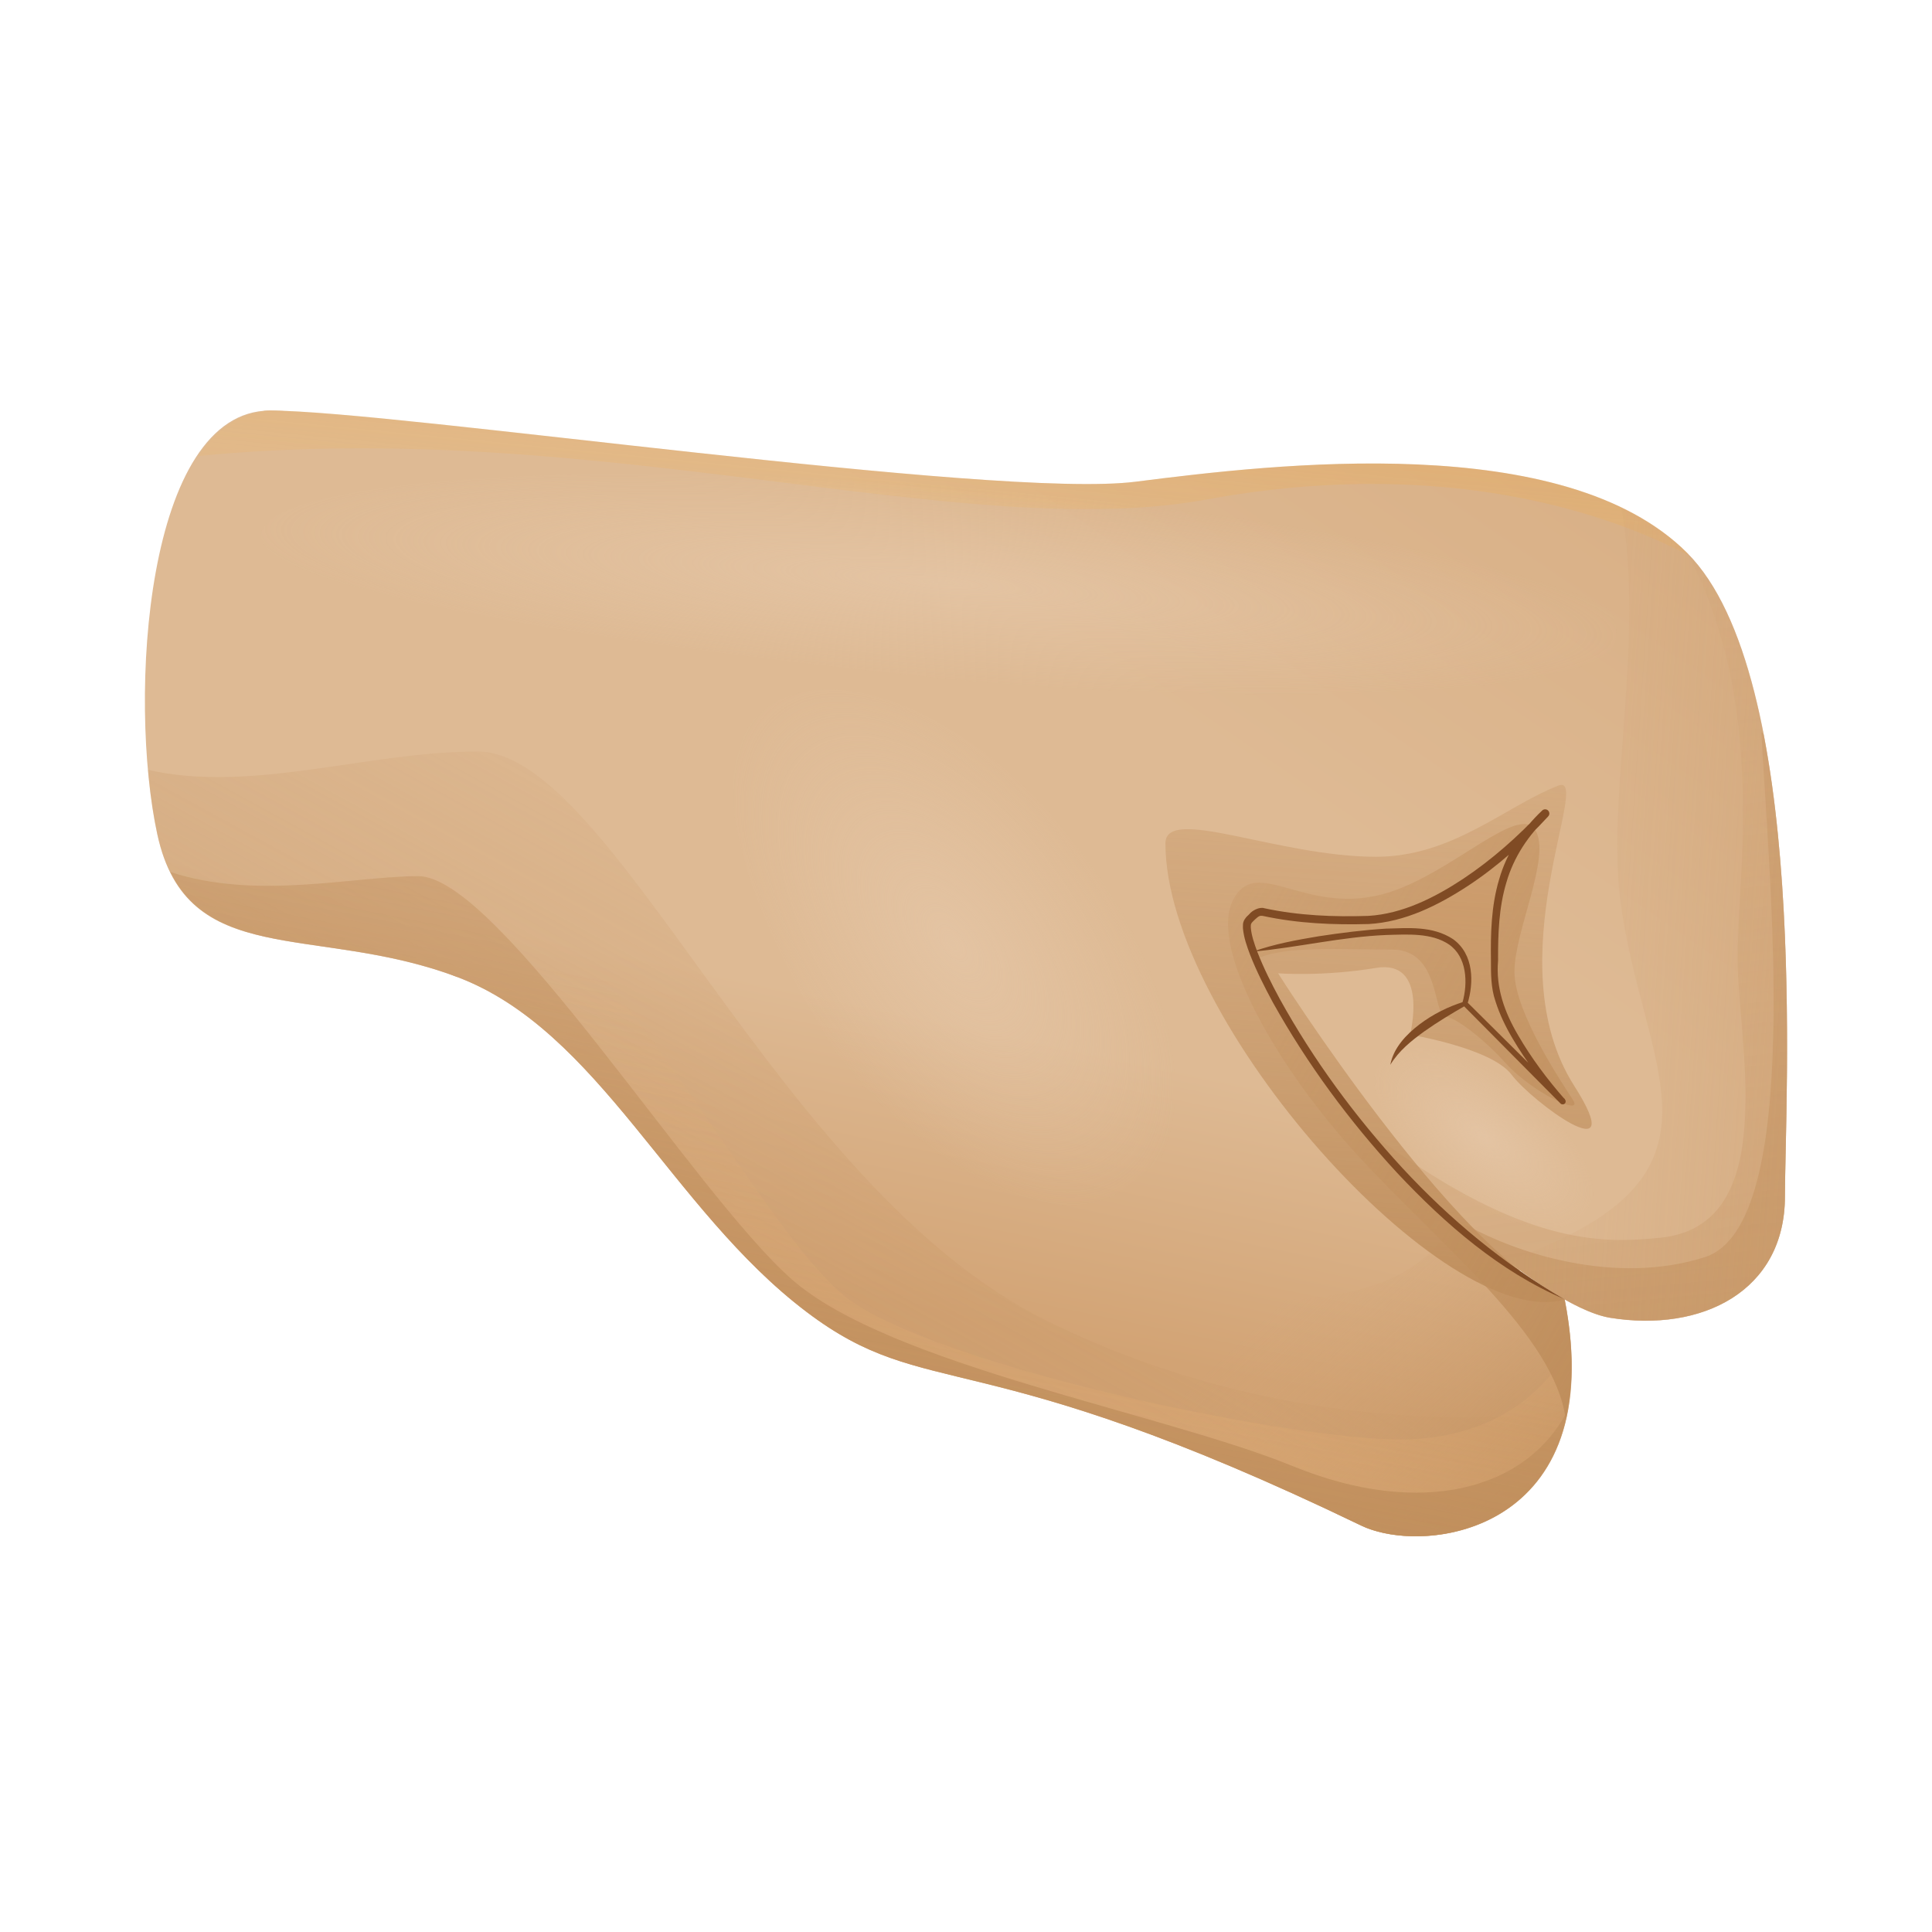 <?xml version="1.0" encoding="utf-8"?><!-- Uploaded to: SVG Repo, www.svgrepo.com, Generator: SVG Repo Mixer Tools -->
<svg width="800px" height="800px" viewBox="0 0 80 80" fill="none" xmlns="http://www.w3.org/2000/svg">
<path d="M49.112 36.419C45.209 40.866 45.664 47.647 50.126 51.556C54.588 55.47 61.364 55.03 65.267 50.583C69.17 46.136 68.714 39.354 64.252 35.445C59.79 31.537 53.015 31.972 49.112 36.419Z" fill="url(#paint0_linear)"/>
<path d="M49.112 36.419C45.209 40.866 45.664 47.647 50.126 51.556C54.588 55.47 61.364 55.03 65.267 50.583C69.17 46.136 68.714 39.354 64.252 35.445C59.79 31.537 53.015 31.972 49.112 36.419Z" fill="url(#paint1_linear)"/>
<path d="M18.912 40.452C13.021 38.241 6.023 17 11.179 17C16.334 17 41.253 20.681 47.025 19.946C52.796 19.211 64.764 17.797 69.857 22.891C74.951 27.985 73.91 45.603 73.91 49.532C73.91 53.461 70.473 55.18 66.668 54.564C62.864 53.948 51.875 43.206 51.875 39.401C51.875 39.401 57.703 38.112 59.546 38.728C61.389 39.344 60.648 41.549 60.648 41.549C60.648 41.549 64.148 45.049 64.701 45.603C64.701 45.603 61.88 42.533 61.88 40.447C61.88 38.36 61.637 35.414 63.966 33.696C63.966 33.696 60.1 38.117 56.357 38.117C51.694 38.117 52.491 37.32 51.694 38.117L18.912 40.452Z" fill="url(#paint2_linear)"/>
<path d="M11.18 17C6.024 17 5.289 28.907 6.516 34.555C7.743 40.203 13.023 38.236 18.913 40.447C24.804 42.657 27.775 50.07 33.397 54.321C38.428 58.126 40.369 55.449 56.353 63.163C59.019 64.452 66.665 63.437 64.786 53.808C56.845 49.905 50.892 38.914 51.69 38.117C51.69 38.117 43.527 38.117 39.996 38.117C36.466 38.117 20.88 17 11.18 17Z" fill="url(#paint3_linear)"/>
<path d="M64.915 58.395V58.437C63.911 63.738 58.512 64.204 56.353 63.163C40.369 55.449 38.428 58.131 33.397 54.321C27.775 50.071 24.804 42.657 18.913 40.447C13.023 38.236 7.743 40.203 6.516 34.555C6.345 33.768 6.216 32.857 6.128 31.879C10.445 32.857 15.228 31.118 19.773 31.118C25.42 31.118 32.17 49.165 43.34 54.688C54.516 60.217 64.915 58.395 64.915 58.395Z" fill="url(#paint4_linear)"/>
<path d="M50.219 53.917C53.129 53.782 58.165 54.217 60.179 50.634C61.607 51.892 63.15 53.005 64.791 53.813C66.67 63.442 59.024 64.457 56.358 63.168C40.374 55.454 38.433 58.136 33.402 54.326C28.603 50.697 25.73 44.774 21.326 41.74L21.315 41.72C21.315 41.72 24.188 43.211 30.819 49.288C37.45 55.371 46.658 54.077 50.219 53.917Z" fill="url(#paint5_linear)"/>
<path d="M6.48 34.363C8.742 34.669 11.998 34.876 15.844 34.436C23.334 33.576 31.067 51.132 35.364 53.958C39.66 56.779 53.532 59.606 57.953 59.606C61.224 59.606 63.678 58.188 65.039 55.713C65.603 63.561 58.838 64.364 56.359 63.168C40.374 55.454 38.433 58.136 33.402 54.326C27.78 50.075 24.809 42.662 18.919 40.451C13.028 38.241 7.748 40.208 6.522 34.56C6.501 34.498 6.496 34.425 6.48 34.363Z" fill="url(#paint6_linear)"/>
<path d="M73.911 49.538C73.911 53.467 70.474 55.186 66.67 54.569C64.465 54.212 59.853 50.454 56.359 46.612C62.891 51.593 66.245 51.505 68.756 51.251C73.792 50.744 71.95 43.149 71.95 39.65C71.95 36.15 73.176 29.166 69.864 22.892C74.957 27.991 73.911 45.608 73.911 49.538Z" fill="url(#paint7_linear)"/>
<path d="M10.719 17.067C10.864 17.026 11.014 17 11.185 17C16.341 17 41.259 20.681 47.031 19.946C52.803 19.21 64.77 17.797 69.864 22.891C70.635 23.663 63.357 18.227 49.976 20.681C39.815 22.544 24.809 17.243 8.204 18.884C8.866 17.901 9.689 17.223 10.719 17.067Z" fill="url(#paint8_linear)"/>
<path d="M64.791 53.808C59.873 55.232 48.258 42.289 48.258 34.923C48.258 33.328 52.911 35.477 56.974 35.477C60.153 35.477 62.316 33.39 64.527 32.531C65.981 31.967 61.882 39.773 65.184 44.961C67.55 48.673 63.419 45.608 62.591 44.5C61.763 43.397 58.388 42.843 58.388 42.843C58.388 42.843 59.185 39.711 56.974 40.079C54.764 40.447 52.922 40.302 52.922 40.302C52.922 40.302 60.184 51.784 64.791 53.808Z" fill="url(#paint9_linear)"/>
<path d="M51.048 37.288C52.032 35.321 54.087 38.034 57.513 36.952C60.138 36.124 62.886 33.282 63.569 34.364C64.253 35.446 62.71 38.547 62.71 40.234C62.71 41.922 64.677 44.837 65.133 45.546C65.593 46.25 63.44 45.24 62.337 44.013C61.54 43.123 60.35 42.155 59.843 42.088C59.335 42.02 59.635 39.323 57.658 39.323C55.681 39.323 53.046 39.142 52.006 39.732C53.041 42.222 56.079 47.016 60.138 50.604C60.153 50.614 60.163 50.63 60.179 50.64C60.489 50.909 60.8 51.173 61.121 51.427C61.178 51.473 61.23 51.52 61.287 51.562C61.577 51.789 61.872 52.002 62.167 52.214C62.255 52.276 62.337 52.343 62.425 52.4C62.71 52.597 63.005 52.783 63.3 52.964C63.399 53.026 63.497 53.094 63.595 53.151C63.978 53.379 64.372 53.591 64.765 53.788C64.775 53.793 64.781 53.798 64.791 53.798C65.184 55.817 65.143 57.437 64.832 58.758C64.367 55.304 59.749 51.655 56.328 47.958C52.891 44.257 50.065 39.256 51.048 37.288ZM59.547 38.733C61.39 39.349 60.65 41.554 60.65 41.554C60.65 41.554 64.149 45.054 64.703 45.608C64.703 45.608 61.882 42.538 61.882 40.452C61.882 38.712 61.732 36.383 63.031 34.653C61.659 35.953 58.983 38.117 56.359 38.117C51.695 38.117 52.492 37.32 51.695 38.117C51.555 38.257 51.633 38.728 51.887 39.406C51.938 39.395 57.715 38.122 59.547 38.733Z" fill="url(#paint10_linear)"/>
<path d="M51.876 39.406C53.729 39.235 55.536 38.795 57.383 38.717C58.284 38.691 59.278 38.619 60.003 39.111C60.733 39.618 60.795 40.674 60.557 41.518V41.523C60.546 41.559 60.557 41.601 60.583 41.627L64.62 45.696C64.666 45.742 64.749 45.742 64.796 45.696C64.843 45.649 64.843 45.572 64.801 45.525C64.076 44.702 63.409 43.811 62.86 42.864C62.296 41.906 61.934 40.897 62.032 39.779C62.027 38.676 62.063 37.568 62.379 36.533C62.679 35.492 63.295 34.565 64.087 33.83L63.838 33.587C62.865 34.633 61.773 35.601 60.583 36.393C59.397 37.175 58.067 37.842 56.659 37.925C55.225 37.972 53.781 37.915 52.357 37.609C52.145 37.537 51.835 37.718 51.741 37.842C51.669 37.925 51.622 37.935 51.534 38.075C51.446 38.225 51.472 38.324 51.467 38.432C51.503 38.836 51.633 39.183 51.762 39.53C52.031 40.219 52.363 40.871 52.709 41.513C54.133 44.065 55.877 46.426 57.855 48.569C59.842 50.686 62.104 52.654 64.796 53.803C62.275 52.353 60.039 50.49 58.072 48.367C56.115 46.239 54.386 43.889 52.989 41.358C52.647 40.726 52.321 40.079 52.062 39.411C51.938 39.08 51.819 38.733 51.793 38.412C51.788 38.241 51.798 38.236 51.964 38.075C52.114 37.946 52.145 37.899 52.311 37.93C53.729 38.236 55.215 38.303 56.68 38.262C58.191 38.174 59.563 37.48 60.784 36.683C62.016 35.87 63.108 34.892 64.108 33.804C64.175 33.732 64.17 33.623 64.097 33.556C64.03 33.494 63.921 33.499 63.859 33.561C63.031 34.337 62.384 35.326 62.073 36.424C61.747 37.516 61.721 38.66 61.737 39.768C61.737 40.307 61.732 40.907 61.923 41.456C62.094 41.999 62.342 42.512 62.627 42.993C63.197 43.962 63.875 44.847 64.62 45.685L64.801 45.515L60.733 41.477L60.758 41.58L60.764 41.57C61.033 40.695 61.038 39.514 60.168 38.888C59.309 38.324 58.295 38.432 57.383 38.453C56.452 38.51 55.525 38.629 54.604 38.769C53.677 38.924 52.761 39.09 51.876 39.406Z" fill="#804B24"/>
<path d="M60.769 41.016L60.572 41.534L60.624 41.477C59.961 41.684 59.335 41.995 58.776 42.419C58.232 42.833 57.699 43.392 57.57 44.091C57.932 43.501 58.445 43.092 58.983 42.704C59.521 42.321 60.101 41.974 60.686 41.637L60.712 41.622C60.727 41.611 60.738 41.596 60.738 41.58L60.769 41.016Z" fill="#804B24"/>
<path d="M70.599 52.053C74.719 50.733 73.238 36.279 72.933 30.32L73.026 30.388C74.408 37.532 73.911 46.814 73.911 49.532C73.911 53.461 70.474 55.18 66.67 54.564C65.246 54.336 62.829 52.685 60.355 50.521C62.751 51.95 66.929 53.228 70.599 52.053Z" fill="url(#paint11_linear)"/>
<path d="M7.055 36.108C10.611 37.284 14.659 36.279 17.319 36.279C20.632 36.279 28.738 49.418 32.786 52.975C36.839 56.537 48.134 58.499 53.532 60.709C58.786 62.858 63.207 61.734 64.915 58.395C63.931 63.728 58.517 64.209 56.359 63.169C40.374 55.455 38.433 58.136 33.402 54.326C27.78 50.076 24.809 42.663 18.919 40.452C13.654 38.48 8.887 39.82 7.055 36.108Z" fill="url(#paint12_linear)"/>
<path d="M67.074 37.102C66.566 32.81 68.099 26.468 67.136 21.033C68.166 21.53 69.098 22.13 69.859 22.896C74.952 27.991 73.912 45.613 73.912 49.537C73.912 53.467 70.474 55.185 66.67 54.569C65.65 54.404 64.113 53.503 62.41 52.214C72.441 48.678 67.933 44.35 67.074 37.102Z" fill="url(#paint13_linear)"/>
<path opacity="0.5" d="M31.844 29.238C28.748 31.314 30.803 37.418 34.396 43.227C37.336 47.974 43.506 51.375 46.477 49.268C49.448 47.166 51.705 44.749 44.852 35.363C40.819 29.828 34.872 27.209 31.844 29.238Z" fill="url(#paint14_radial)"/>
<path opacity="0.5" d="M10.818 22.047C10.31 24.279 24.09 26.572 39.458 28.136C52.026 29.409 66.592 28.772 66.887 26.577C67.182 24.382 65.935 22.301 39.665 20.179C24.183 18.926 11.315 19.873 10.818 22.047Z" fill="url(#paint15_radial)"/>
<path opacity="0.5" d="M57.161 43.998C56.25 45.116 57.876 47.28 60.05 49.185C61.83 50.738 64.667 51.448 65.526 50.334C66.385 49.221 66.924 48.057 63.005 45.085C60.702 43.33 58.051 42.906 57.161 43.998Z" fill="url(#paint16_radial)"/>
<defs>
<linearGradient id="paint0_linear" x1="65.268" y1="50.589" x2="49.112" y2="36.426" gradientUnits="userSpaceOnUse">
<stop offset="0.001" stop-color="#FFCB4B"/>
<stop offset="1" stop-color="#FFD748"/>
</linearGradient>
<linearGradient id="paint1_linear" x1="57.734" y1="42.16" x2="52.884" y2="54.13" gradientUnits="userSpaceOnUse">
<stop offset="0.001" stop-color="#D2A374"/>
<stop offset="1" stop-color="#DEBA94"/>
</linearGradient>
<linearGradient id="paint2_linear" x1="70.512" y1="-7.135" x2="46.201" y2="28.222" gradientUnits="userSpaceOnUse">
<stop offset="0.001" stop-color="#D2A374"/>
<stop offset="1" stop-color="#DEBA94"/>
</linearGradient>
<linearGradient id="paint3_linear" x1="33.143" y1="53.259" x2="35.599" y2="41.472" gradientUnits="userSpaceOnUse">
<stop offset="0.001" stop-color="#D2A374"/>
<stop offset="1" stop-color="#DEBA94"/>
</linearGradient>
<linearGradient id="paint4_linear" x1="42.976" y1="31.885" x2="13.508" y2="85.843" gradientUnits="userSpaceOnUse">
<stop stop-color="#D2A374" stop-opacity="0"/>
<stop offset="1" stop-color="#B88653"/>
</linearGradient>
<linearGradient id="paint5_linear" x1="50.77" y1="56.107" x2="62.925" y2="69.181" gradientUnits="userSpaceOnUse">
<stop stop-color="#D2A374" stop-opacity="0"/>
<stop offset="1" stop-color="#B88653"/>
</linearGradient>
<linearGradient id="paint6_linear" x1="36.405" y1="42.713" x2="25.231" y2="100.786" gradientUnits="userSpaceOnUse">
<stop stop-color="#E6AF74" stop-opacity="0"/>
<stop offset="1" stop-color="#E6AF74"/>
</linearGradient>
<linearGradient id="paint7_linear" x1="61.217" y1="10.489" x2="74.97" y2="119.883" gradientUnits="userSpaceOnUse">
<stop stop-color="#D2A374" stop-opacity="0"/>
<stop offset="1" stop-color="#B88653"/>
</linearGradient>
<linearGradient id="paint8_linear" x1="38.447" y1="27.23" x2="42.499" y2="-14.514" gradientUnits="userSpaceOnUse">
<stop stop-color="#FFBC47" stop-opacity="0"/>
<stop offset="1" stop-color="#C86F34"/>
</linearGradient>
<linearGradient id="paint9_linear" x1="58.882" y1="14.348" x2="55.69" y2="61.004" gradientUnits="userSpaceOnUse">
<stop stop-color="#D2A374" stop-opacity="0"/>
<stop offset="1" stop-color="#B88653"/>
</linearGradient>
<linearGradient id="paint10_linear" x1="31.611" y1="27.972" x2="77.823" y2="54.282" gradientUnits="userSpaceOnUse">
<stop stop-color="#D2A374" stop-opacity="0"/>
<stop offset="1" stop-color="#B88653"/>
</linearGradient>
<linearGradient id="paint11_linear" x1="60.024" y1="-30.5" x2="73.04" y2="106.029" gradientUnits="userSpaceOnUse">
<stop stop-color="#D2A374" stop-opacity="0"/>
<stop offset="1" stop-color="#B88653"/>
</linearGradient>
<linearGradient id="paint12_linear" x1="43.802" y1="7.861" x2="31.031" y2="72.196" gradientUnits="userSpaceOnUse">
<stop stop-color="#D2A374" stop-opacity="0"/>
<stop offset="1" stop-color="#B88653"/>
</linearGradient>
<linearGradient id="paint13_linear" x1="60.51" y1="37.38" x2="101.389" y2="40.203" gradientUnits="userSpaceOnUse">
<stop stop-color="#D2A374" stop-opacity="0"/>
<stop offset="1" stop-color="#B88653"/>
</linearGradient>
<radialGradient id="paint14_radial" cx="0" cy="0" r="1" gradientUnits="userSpaceOnUse" gradientTransform="translate(39.446 39.059) rotate(-126.151) scale(12.733 6.659)">
<stop stop-color="#E9CDB1"/>
<stop offset="1" stop-color="#E9CDB1" stop-opacity="0"/>
</radialGradient>
<radialGradient id="paint15_radial" cx="0" cy="0" r="1" gradientUnits="userSpaceOnUse" gradientTransform="translate(38.876 24.114) rotate(-175.381) scale(28.874 4.046)">
<stop stop-color="#E9CDB1"/>
<stop offset="1" stop-color="#E9CDB1" stop-opacity="0"/>
</radialGradient>
<radialGradient id="paint16_radial" cx="0" cy="0" r="1" gradientUnits="userSpaceOnUse" gradientTransform="translate(61.417 47.066) rotate(-142.864) scale(5.386 2.572)">
<stop stop-color="#E9CDB1"/>
<stop offset="1" stop-color="#E9CDB1" stop-opacity="0"/>
</radialGradient>
</defs>
</svg>